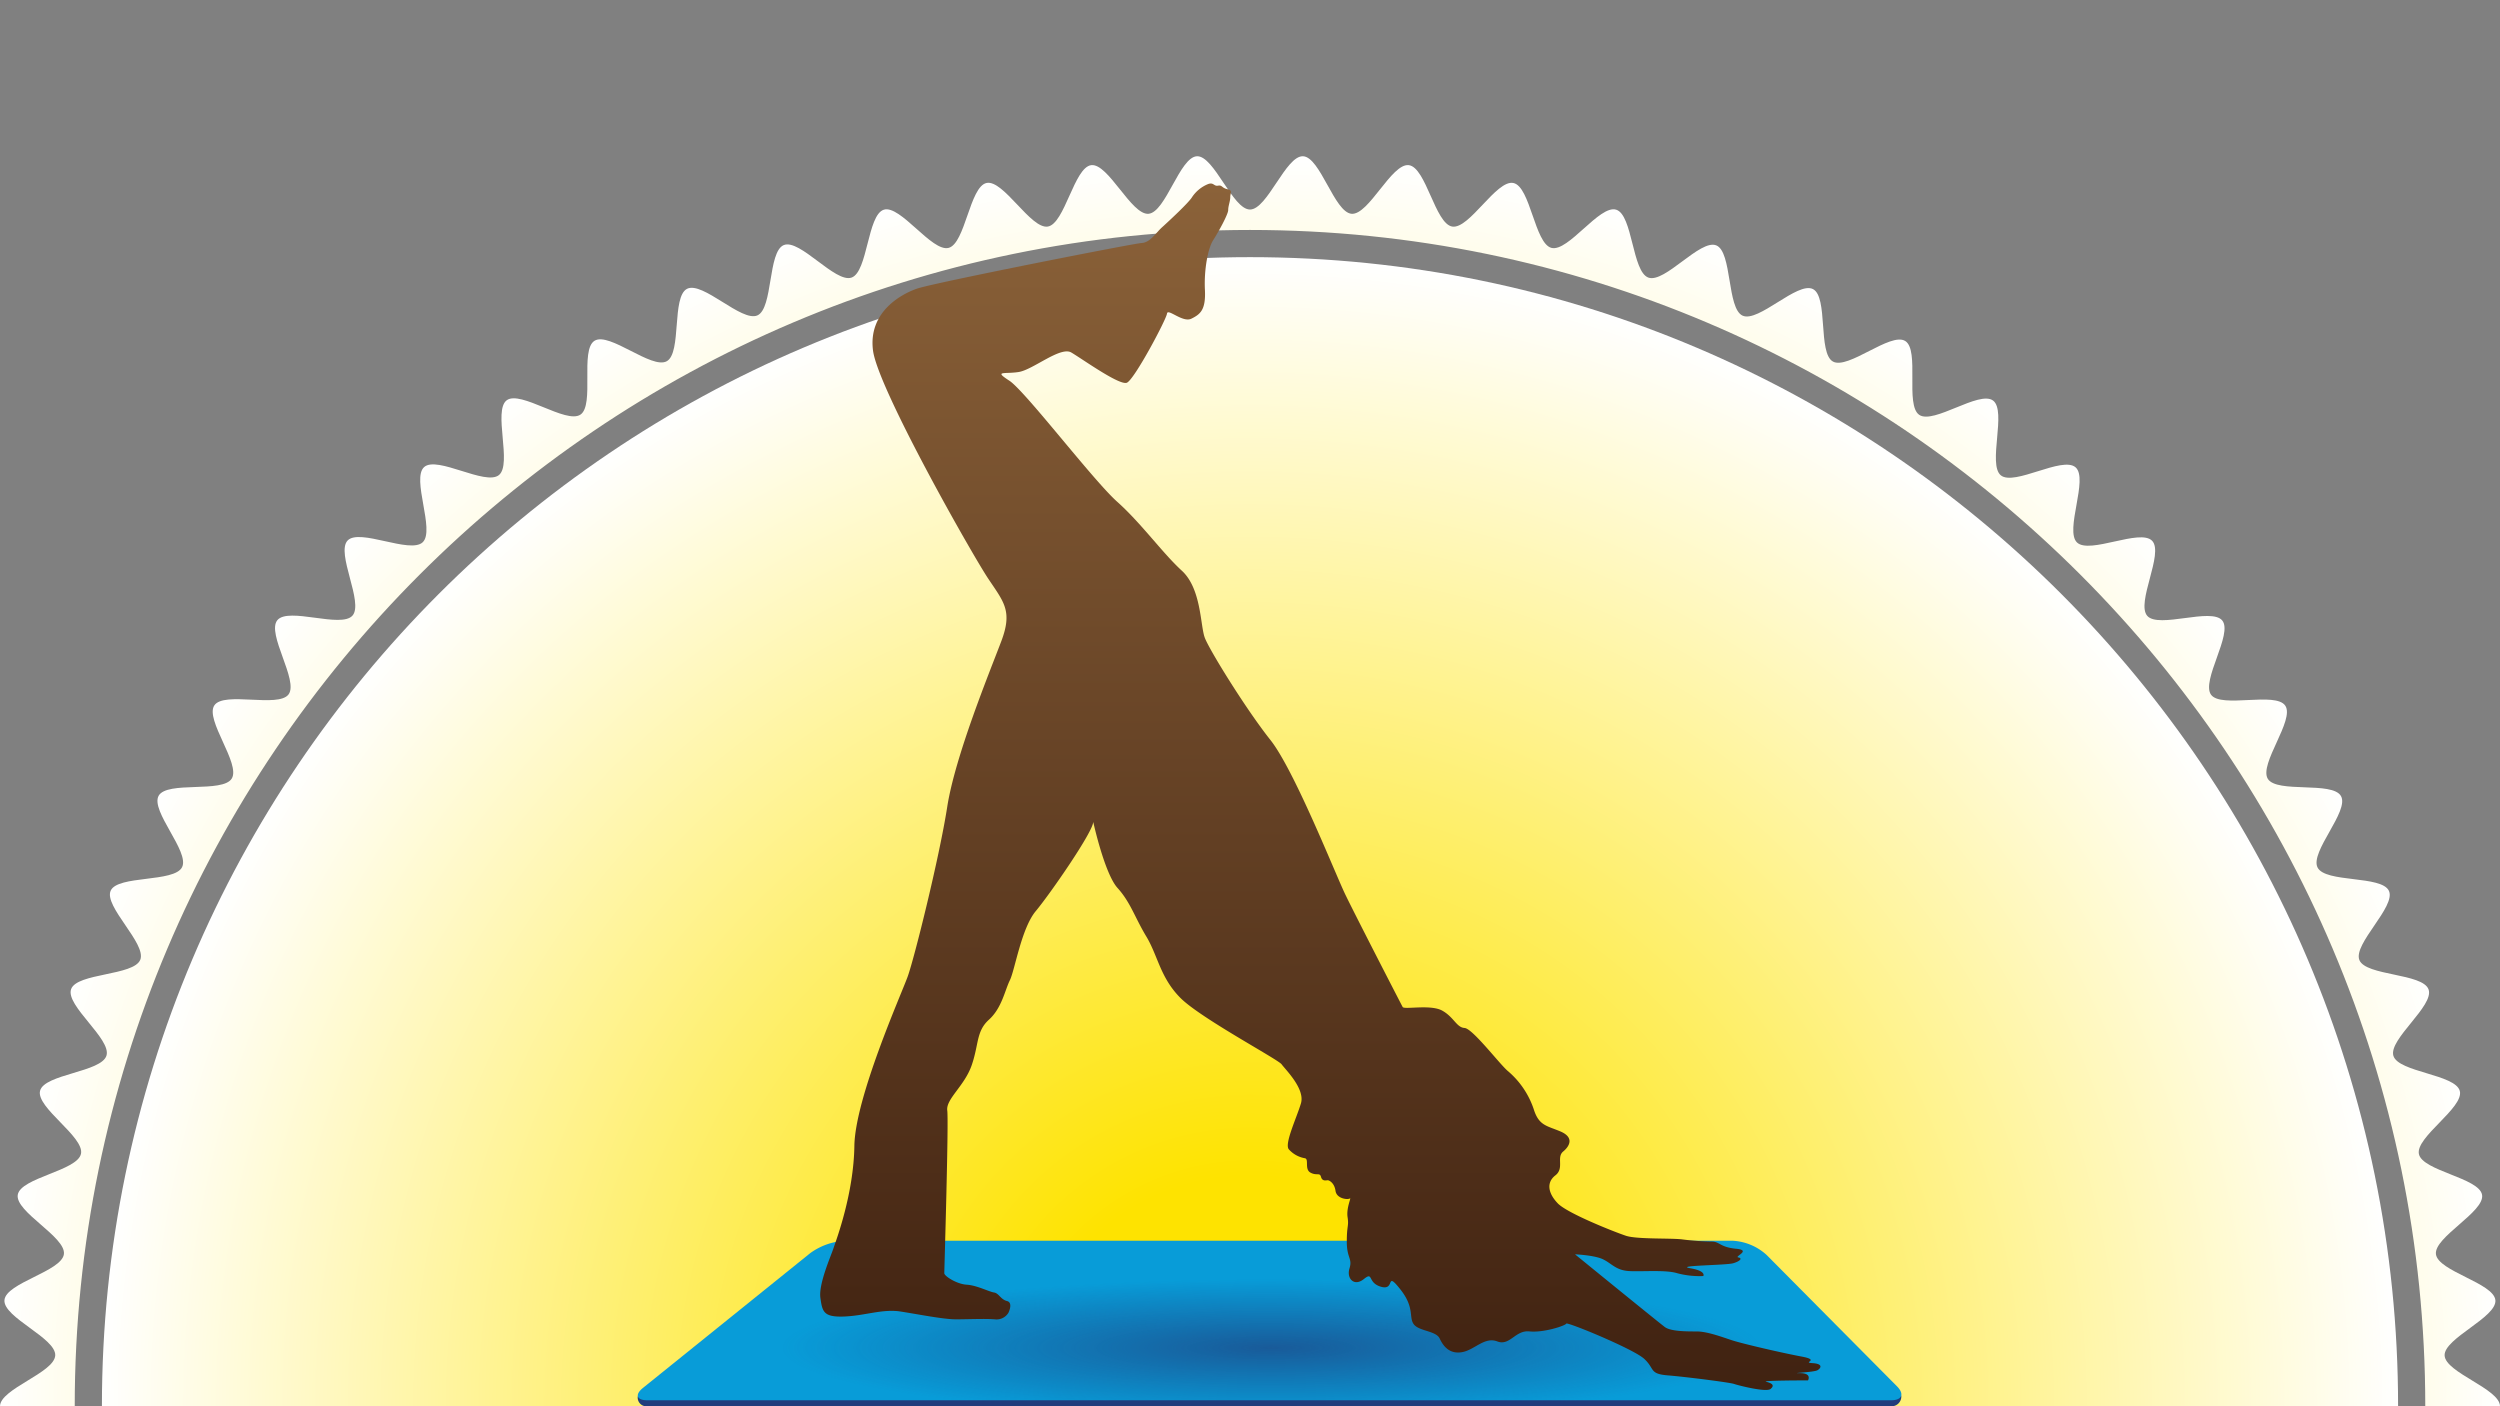 <svg xmlns="http://www.w3.org/2000/svg" xmlns:xlink="http://www.w3.org/1999/xlink" viewBox="0 0 640 360"><rect x="0" y="0" width="640" height="360" fill="#808080" stroke="none"/><defs><style>.cls-1{fill:none;}.cls-2{clip-path:url(#clip-path);}.cls-3{fill:url(#Nouvelle_nuance_de_dégradé_2);}.cls-4{fill:url(#Nouvelle_nuance_de_dégradé_2-2);}.cls-5{fill:#203c7c;}.cls-6{fill:#089cd8;}.cls-7{clip-path:url(#clip-path-2);}.cls-8{opacity:0.68;fill:url(#Dégradé_sans_nom_27);}.cls-9{fill:url(#Nouvelle_nuance_de_dégradé_1);}</style><clipPath id="clip-path"><rect class="cls-1" width="640" height="360"/></clipPath><radialGradient id="Nouvelle_nuance_de_dégradé_2" cx="320" cy="360" r="320" gradientUnits="userSpaceOnUse"><stop offset="0.2" stop-color="#fee300"/><stop offset="1" stop-color="#fff"/></radialGradient><radialGradient id="Nouvelle_nuance_de_dégradé_2-2" cy="360" r="294.04" xlink:href="#Nouvelle_nuance_de_dégradé_2"/><clipPath id="clip-path-2"><polygon class="cls-1" points="486.74 359.96 163.26 359.96 216.39 317.5 443.64 317.5 486.74 359.96"/></clipPath><radialGradient id="Dégradé_sans_nom_27" cx="-125.1" cy="2059.88" r="117.23" gradientTransform="translate(459.3 36.06) scale(1.07 0.15)" gradientUnits="userSpaceOnUse"><stop offset="0" stop-color="#203c7c"/><stop offset="1" stop-color="#203c7c" stop-opacity="0"/></radialGradient><linearGradient id="Nouvelle_nuance_de_dégradé_1" x1="337.99" y1="355.9" x2="337.99" y2="47" gradientUnits="userSpaceOnUse"><stop offset="0" stop-color="#402211"/><stop offset="1" stop-color="#8b6239"/></linearGradient></defs><g id="Fond"><g class="cls-2"><path class="cls-3" d="M625.82,373C626,368.6,640,364.46,640,360s-14-8.6-14.18-13,13.41-9.75,13-14.15-14.67-7.39-15.22-11.77,12.55-10.85,11.81-15.2-15.25-6.11-16.17-10.44,11.58-11.87,10.47-16.15-15.71-4.78-17-9,10.52-12.82,9-17-16.06-3.42-17.71-7.52,9.4-13.67,7.57-17.7-16.29-2-18.28-6,8.2-14.42,6-18.28-16.41-.64-18.73-4.41,6.95-15.06,4.47-18.73-16.4.76-19-2.8,5.65-15.59,2.87-19-16.27,2.14-19.2-1.19,4.31-16,1.25-19.21-16,3.5-19.23.43,3-16.32-.38-19.25-15.68,4.85-19.12,2.06,1.56-16.51-2-19.15-15.21,6.16-18.89,3.67.17-16.59-3.6-18.92-14.64,7.43-18.51,5.26S468.07,76,464.11,74s-13.95,8.64-18,6.81-2.64-16.37-6.76-18S426.2,72.55,422,71.07,418,55,413.74,53.68s-12.27,10.9-16.57,9.78-5.38-15.68-9.73-16.61S376.14,58.75,371.76,58s-6.69-15.16-11.1-15.72S350.41,55.1,346,54.73,338,40.19,333.58,40,324.45,53.64,320,53.64,310.82,39.82,306.42,40s-8,14.36-12.4,14.73-10.3-13-14.67-12.45-6.76,15-11.11,15.72-11.36-12.08-15.68-11.16-5.44,15.51-9.72,16.62-12.34-11.08-16.57-9.78-4.1,15.91-8.27,17.38-13.24-10-17.35-8.32-2.72,16.2-6.75,18-14-8.81-18-6.81-1.34,16.37-5.2,18.54S156,84.9,152.21,87.23s.06,16.43-3.61,18.91-15.33-6.31-18.88-3.67,1.45,16.36-2,19.15-15.8-5-19.13-2.06,2.83,16.18-.37,19.25-16.17-3.64-19.23-.44,4.17,15.89,1.25,19.22S73.82,155.32,71,158.77s5.51,15.48,2.87,19-16.55-.87-19,2.81,6.79,14.95,4.46,18.73-16.56.53-18.72,4.41,8,14.32,6,18.28S30.17,224,28.34,228s9.23,13.58,7.57,17.7-16.23,3.34-17.71,7.53,10.35,12.74,9.06,17-15.89,4.71-17,9,11.41,11.8,10.47,16.15S5.3,301.47,4.55,305.85s12.37,10.79,11.81,15.21S1.51,328.39,1.14,332.83s13.23,9.7,13,14.16S0,355.54,0,360s14,8.6,14.18,13-13.41,9.75-13,14.15,14.67,7.39,15.22,11.77S3.81,409.79,4.55,414.14s15.25,6.11,16.17,10.44S9.14,436.45,10.25,440.73s15.71,4.78,17,9-10.52,12.82-9,17,16.06,3.42,17.71,7.52-9.4,13.67-7.57,17.7,16.29,2,18.28,6-8.2,14.42-6,18.28,16.41.64,18.73,4.41-7,15.06-4.47,18.73,16.4-.76,19,2.8-5.65,15.59-2.87,19,16.27-2.14,19.2,1.19S85.9,578.4,89,581.6s16-3.5,19.23-.44-3,16.32.38,19.26,15.68-4.85,19.12-2.06-1.56,16.51,2,19.15,15.21-6.16,18.89-3.67-.17,16.58,3.6,18.92,14.64-7.43,18.51-5.26,1.24,16.54,5.2,18.54,14-8.64,18-6.81,2.64,16.37,6.76,18,13.16-9.81,17.35-8.33,4,16.09,8.27,17.39,12.27-10.9,16.57-9.78,5.38,15.68,9.73,16.61,11.3-11.9,15.68-11.16,6.69,15.17,11.1,15.73S289.59,664.9,294,665.27s8,14.54,12.4,14.73,9.13-13.64,13.58-13.64,9.18,13.82,13.58,13.64,8-14.36,12.4-14.73,10.3,13,14.67,12.45,6.76-15,11.11-15.72,11.36,12.08,15.68,11.15,5.44-15.5,9.72-16.61,12.34,11.08,16.57,9.78,4.1-15.91,8.27-17.38,13.24,10,17.35,8.32,2.72-16.2,6.75-18,14,8.81,18,6.81,1.34-16.38,5.2-18.54,14.74,7.59,18.5,5.26-.06-16.43,3.61-18.91,15.33,6.31,18.88,3.67-1.45-16.36,2-19.15,15.8,5,19.13,2.06-2.83-16.18.37-19.25,16.17,3.64,19.23.44-4.17-15.89-1.25-19.22,16.42,2.27,19.21-1.18-5.51-15.48-2.87-19,16.55.87,19-2.81-6.79-15-4.46-18.73,16.56-.53,18.72-4.41-8-14.32-6-18.28,16.46-1.94,18.29-6-9.23-13.58-7.57-17.7,16.23-3.34,17.71-7.53-10.35-12.74-9.06-17,15.89-4.71,17-9-11.41-11.8-10.47-16.15,15.42-6.05,16.17-10.43-12.37-10.79-11.81-15.21,14.85-7.33,15.22-11.77S625.63,377.47,625.82,373ZM320,661.13C154.1,661.13,19.13,526,19.13,360S154.1,58.87,320,58.87,620.87,194,620.87,360,485.9,661.13,320,661.13Z"/><path class="cls-4" d="M320,65.83c-162.07,0-293.91,132-293.91,294.17S157.93,654.17,320,654.17,613.91,522.21,613.91,360,482.07,65.83,320,65.83Z"/></g></g><g id="Petit_tapis" data-name="Petit tapis"><g id="Calque_8" data-name="Calque 8"><path class="cls-5" d="M486.73,357.3a2.49,2.49,0,0,1-2.62,2.7H165.74a2.23,2.23,0,0,1-2.47-2.53l44.14-33.1a16.74,16.74,0,0,1,9-3.18H443.57a14,14,0,0,1,8.64,3.6Z"/><path class="cls-6" d="M485.61,354.88c2,2,1.29,3.59-1.5,3.59H165.74c-2.78,0-3.29-1.43-1.12-3.18l42.79-34.48a16.74,16.74,0,0,1,9-3.18H443.57a14,14,0,0,1,8.64,3.6Z"/><g class="cls-7"><ellipse class="cls-8" cx="325" cy="339.07" rx="177.08" ry="22.67"/></g></g><path class="cls-9" d="M279.86,210.37s2.9,13.27,6.23,16.95,4.41,7.52,7.37,12.43,3.56,10.53,8.73,15.72,25,15.72,25.91,17,6.06,6.25,4.94,10-4.31,10.42-3.09,11.77A7.13,7.13,0,0,0,334,296.5c1.21.13-.14,2.81,1.48,3.69s2.37-.12,2.7,1.1,1.38.85,1.71.85,1.71.63,2,2.71,3.22,2.33,3.68,1.95-.95,2.39-.59,4.79-.2,2-.2,6.28,1.49,4.26.69,6.83,1.16,4.77,3.69,2.73.79,1,4.45,2,1-4.21,4.81.56,2.17,7.18,3.49,9,5.72,1.67,6.65,3.67,2.53,4.05,5.73,3.49,5.73-4,9-2.75,4.58-2.94,8.26-2.56,9.26-1.5,9.42-2,17.12,6.45,19.92,9,1.25,3.86,6,4.25,15.9,1.81,17,2.19,8.26,2.22,9.38,1.29.37-1.47-1.12-1.83,10.7-.36,10.7-.36,1.09-1.85-2-1.85,3.49-.21,4.42-.75,1.51-1.65-1.29-1.82,2.21-.75-2.76-1.68-15.28-3.31-18.05-4.24-6.26-2.19-8.82-2.19-6.62,0-8.14-1.12-23-18.62-23-18.62,4.94.19,7.18,1.28,3.29,2.8,6.61,3,9.45-.37,12.39.56a22.19,22.19,0,0,0,6.65.72s.88-1.28-3.33-2,9.19-.74,11-1.28,2.41-1.29,1.29-1.49,3.52-1.84-.56-2.22-4.22-1.84-6.23-1.84a65.91,65.91,0,0,1-7.6-.56c-2.9-.35-11.56,0-14.33-.91s-15-5.73-17.48-8.3-3-5.33-.63-7.17.2-4.61,2-6.11,2.77-3.67-.72-5.15-5.5-1.45-6.82-5.7a21.92,21.92,0,0,0-6.65-9.78c-2.17-1.85-9-10.87-11.06-11s-2.73-2.8-5.73-4.45-9.71-.19-10.11-.92S347,234.39,344.4,229s-13.07-31.89-19.2-39.6-15.64-23.05-16.79-26.18-.86-12.54-5.86-17.12S292.21,134,286,128.45s-23.57-28.38-27.62-31-1.32-1.65,2.37-2.21,10.7-6.64,13.5-5,12.31,8.49,14.22,7.74,10.11-16.21,10.28-17.69,4,2.41,6.25,1.29,3.72-2.21,3.46-7.38.79-10.67,2.11-12.71,3.85-6.63,3.85-7.72.53-2.24.53-3.34.75-1.65-.76-2-1.25-1.1-2.37-.9-1.09-.94-2.57-.4a9,9,0,0,0-4.08,3.33c-.89,1.48-6.06,6.25-7.71,7.75s-3,3.87-5.2,4S239,72.41,234.75,73.89,222.24,80,223.49,89.73s25.45,52.35,29.5,58.41,6.26,8.3,3.33,16.05-11.79,29.29-13.83,42.37-8.46,38.88-10.14,43.49-13.44,31-13.63,43.3-4.61,24-5.34,26.18-3.85,9.19-3.36,12.71.76,5,6.09,4.79,9.82-2,14.43-1.28,11,2,14.19,2,7.34-.21,9.94,0a3.56,3.56,0,0,0,3.49-1.68s1.29-2.59-.36-3-2.07-2-3.33-2.19-4.44-1.85-7-2-5.73-2.21-5.73-2.93,1.15-38.71.76-41.66,4.41-6.25,6.26-11.61,1.12-8.67,4.41-11.64,4.08-7.52,5.36-10.11,2.94-13.27,6.62-17.68S280,212.71,279.86,210.37Z"/></g></svg>